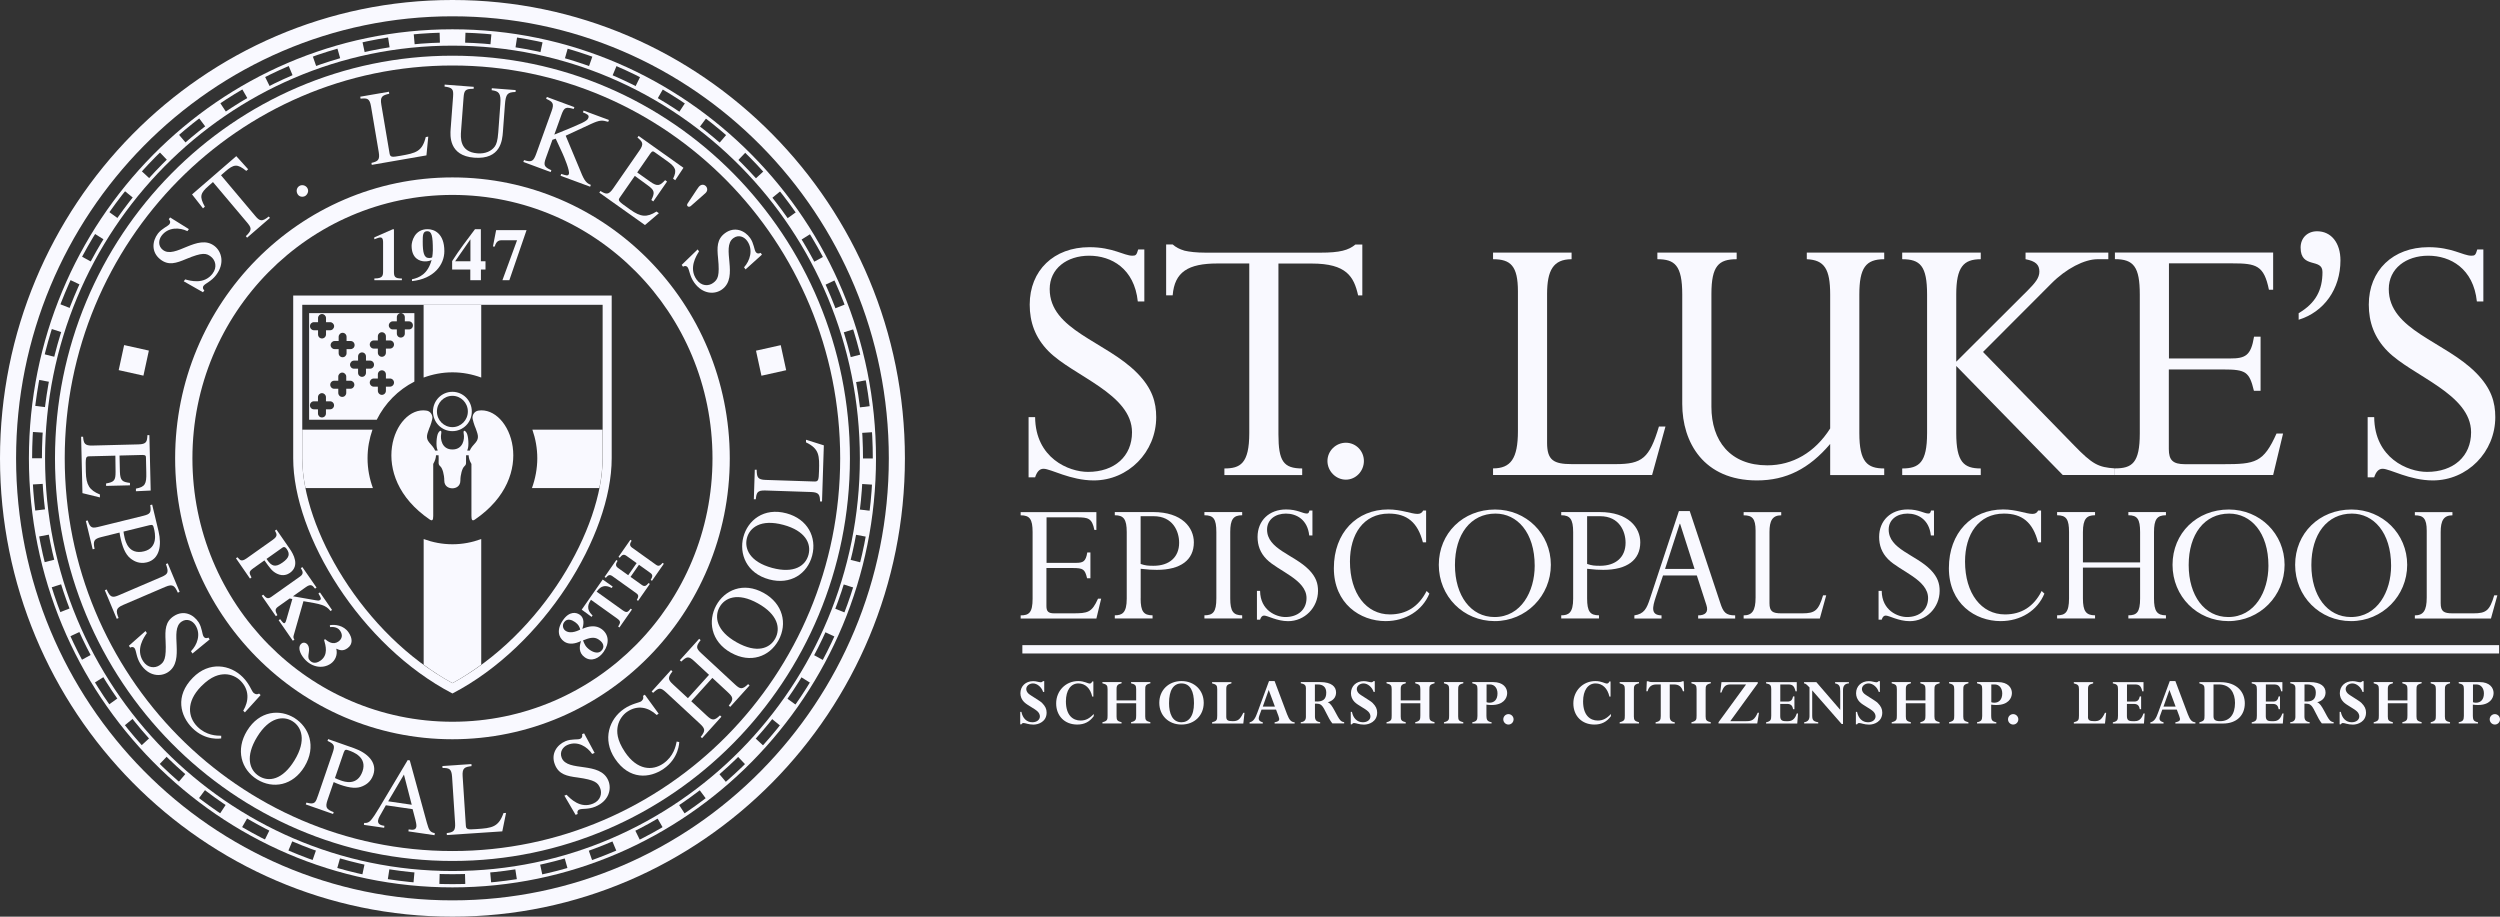 <svg width="300" height="110" viewBox="0 0 300 110" fill="none" xmlns="http://www.w3.org/2000/svg">
<rect x="0" y="0" width="300" height="110" fill="#333333" stroke="none"/>
<g clip-path="url(#clip0_328_191)">
<path d="M125.315 83.035H125.172C124.991 82.454 124.463 82.011 123.958 82.011C123.513 82.011 123.151 82.309 123.151 82.683C123.151 82.867 123.241 83.058 123.392 83.21C123.633 83.455 124.757 84.058 125.058 84.364C125.428 84.738 125.594 85.074 125.594 85.51C125.594 86.602 124.621 86.953 124.018 86.953C123.415 86.953 123.068 86.762 122.819 86.762C122.713 86.762 122.615 86.823 122.57 86.923H122.427V85.425H122.57C122.713 86.166 123.181 86.671 123.882 86.671C124.41 86.671 124.787 86.373 124.787 85.968C124.787 85.808 124.719 85.586 124.538 85.403C124.161 85.021 123.301 84.654 122.887 84.242C122.593 83.944 122.449 83.577 122.449 83.187C122.449 82.332 123.083 81.736 123.988 81.736C124.169 81.736 124.342 81.766 124.493 81.805C124.644 81.835 124.787 81.874 124.915 81.874C124.991 81.874 125.074 81.828 125.164 81.736H125.307V83.042L125.315 83.035Z" fill="#F9F9FF"/>
<path d="M131.25 85.938C130.752 86.625 130.118 86.946 129.266 86.946C127.766 86.946 126.74 85.915 126.74 84.41C126.74 82.905 127.879 81.728 129.387 81.728C130.118 81.728 130.526 82.026 130.767 82.026C130.895 82.026 130.986 81.95 131.069 81.774H131.204V83.592H131.069C130.842 82.592 130.232 82.011 129.402 82.011C128.49 82.011 127.909 82.851 127.909 84.165C127.909 85.838 128.746 86.465 129.674 86.465C130.269 86.465 130.737 86.228 131.25 85.678V85.938Z" fill="#F9F9FF"/>
<path d="M133.987 84.41V85.976C133.987 86.419 134.085 86.541 134.59 86.671V86.816H132.29V86.671C132.893 86.518 132.909 86.35 132.909 85.861V82.691C132.909 82.248 132.803 82.126 132.29 81.996V81.851H134.59V81.996C134.138 82.103 133.987 82.24 133.987 82.66V84.051H136.34V82.691C136.34 82.248 136.234 82.126 135.729 81.996V81.851H138.044V81.996C137.456 82.149 137.426 82.278 137.426 82.798V85.968C137.426 86.411 137.531 86.533 138.044 86.663V86.808H135.729V86.663C136.31 86.526 136.34 86.335 136.34 85.853V84.394H133.987V84.41Z" fill="#F9F9FF"/>
<path d="M141.777 86.946C140.231 86.946 139.115 85.861 139.115 84.341C139.115 82.821 140.231 81.728 141.777 81.728C143.323 81.728 144.447 82.821 144.447 84.341C144.447 85.861 143.331 86.946 141.777 86.946ZM141.777 82.011C140.812 82.011 140.284 82.821 140.284 84.387C140.284 85.586 140.669 86.671 141.777 86.671C142.599 86.671 143.278 86.014 143.278 84.379C143.278 82.989 142.848 82.011 141.777 82.011Z" fill="#F9F9FF"/>
<path d="M147.153 86.006C147.153 86.411 147.319 86.541 147.923 86.541C148.526 86.541 148.805 86.358 149.197 85.533H149.34L149.197 86.824H145.449V86.678C146.007 86.533 146.067 86.403 146.067 85.869V82.699C146.067 82.256 145.962 82.133 145.449 82.004V81.858H147.772V82.004C147.289 82.133 147.153 82.233 147.153 82.668V86.014V86.006Z" fill="#F9F9FF"/>
<path d="M153.126 85.151H151.384L151.142 85.815C150.969 86.281 150.999 86.533 151.535 86.678V86.824H149.951V86.678C150.426 86.594 150.66 86.129 150.871 85.548L152.281 81.728H152.952L154.445 85.701C154.717 86.403 154.928 86.64 155.358 86.678V86.824H152.952V86.678C153.563 86.556 153.586 86.388 153.412 85.915L153.126 85.151ZM152.251 82.783L151.535 84.792H152.99L152.243 82.783H152.251Z" fill="#F9F9FF"/>
<path d="M156.716 82.676C156.716 82.263 156.625 82.095 156.097 81.996V81.851H158.428C159.785 81.851 160.328 82.401 160.328 83.096C160.328 83.608 160.041 84.074 159.34 84.272V84.287C159.883 84.417 160.411 85.999 160.856 86.449C160.984 86.579 161.089 86.625 161.301 86.663V86.808H159.883C159.348 86.167 158.993 85.051 158.616 84.669C158.397 84.448 158.231 84.44 157.794 84.44V85.968C157.794 86.411 157.968 86.594 158.42 86.663V86.808H156.09V86.663C156.49 86.633 156.708 86.426 156.708 86.029V82.668L156.716 82.676ZM157.794 84.173C158.722 84.242 159.151 83.944 159.151 83.119C159.151 82.485 158.797 82.133 158.126 82.133H157.787V84.173H157.794Z" fill="#F9F9FF"/>
<path d="M164.98 83.035H164.837C164.648 82.454 164.128 82.011 163.623 82.011C163.178 82.011 162.816 82.309 162.816 82.683C162.816 82.867 162.906 83.058 163.057 83.21C163.298 83.455 164.422 84.058 164.724 84.364C165.093 84.738 165.259 85.074 165.259 85.51C165.259 86.602 164.286 86.954 163.683 86.954C163.08 86.954 162.74 86.763 162.484 86.763C162.378 86.763 162.28 86.824 162.235 86.923H162.092V85.426H162.235C162.378 86.167 162.846 86.671 163.547 86.671C164.075 86.671 164.452 86.373 164.452 85.968C164.452 85.808 164.384 85.586 164.203 85.403C163.826 85.021 162.967 84.654 162.552 84.242C162.258 83.944 162.115 83.577 162.115 83.188C162.115 82.332 162.748 81.736 163.653 81.736C163.834 81.736 164.007 81.767 164.158 81.805C164.309 81.835 164.452 81.874 164.58 81.874C164.656 81.874 164.739 81.828 164.829 81.736H164.973V83.042L164.98 83.035Z" fill="#F9F9FF"/>
<path d="M168.087 84.41V85.976C168.087 86.419 168.185 86.541 168.69 86.671V86.816H166.383V86.671C166.986 86.518 167.001 86.35 167.001 85.861V82.691C167.001 82.248 166.895 82.126 166.383 81.996V81.851H168.69V81.996C168.238 82.103 168.087 82.24 168.087 82.66V84.051H170.44V82.691C170.44 82.248 170.334 82.126 169.829 81.996V81.851H172.144V81.996C171.556 82.149 171.526 82.278 171.526 82.798V85.968C171.526 86.411 171.631 86.533 172.144 86.663V86.808H169.829V86.663C170.41 86.526 170.44 86.335 170.44 85.853V84.394H168.087V84.41Z" fill="#F9F9FF"/>
<path d="M174.98 85.976C174.98 86.419 175.085 86.541 175.598 86.671V86.816H173.275V86.671C173.879 86.518 173.894 86.35 173.894 85.861V82.691C173.894 82.248 173.788 82.126 173.275 81.996V81.851H175.598V81.996C175.01 82.133 174.98 82.317 174.98 82.79V85.976Z" fill="#F9F9FF"/>
<path d="M178.38 85.976C178.38 86.419 178.523 86.587 178.991 86.671V86.816H176.676V86.671C177.173 86.572 177.294 86.419 177.294 85.915V82.676C177.294 82.225 177.189 82.11 176.676 81.996V81.851H179.187C180.378 81.851 180.861 82.523 180.861 83.165C180.861 83.806 180.393 84.601 178.991 84.601C178.81 84.601 178.621 84.593 178.372 84.555V85.976H178.38ZM178.38 84.264C178.516 84.31 178.606 84.326 178.742 84.326C179.338 84.326 179.7 83.921 179.7 83.21C179.7 82.569 179.33 82.133 178.795 82.133H178.388V84.264H178.38Z" fill="#F9F9FF"/>
<path d="M181.63 86.319C181.63 86.671 181.351 86.946 181.012 86.946C180.673 86.946 180.394 86.663 180.394 86.319C180.394 85.976 180.673 85.693 181.012 85.693C181.351 85.693 181.63 85.976 181.63 86.319Z" fill="#F9F9FF"/>
<path d="M193.311 85.938C192.814 86.625 192.18 86.946 191.328 86.946C189.827 86.946 188.802 85.915 188.802 84.41C188.802 82.905 189.94 81.728 191.449 81.728C192.18 81.728 192.587 82.026 192.829 82.026C192.957 82.026 193.047 81.95 193.13 81.774H193.266V83.592H193.13C192.904 82.592 192.293 82.011 191.464 82.011C190.551 82.011 189.971 82.851 189.971 84.165C189.971 85.838 190.808 86.465 191.735 86.465C192.331 86.465 192.798 86.228 193.311 85.678V85.938Z" fill="#F9F9FF"/>
<path d="M196.064 85.976C196.064 86.419 196.169 86.541 196.682 86.671V86.816H194.359V86.671C194.963 86.518 194.978 86.35 194.978 85.861V82.691C194.978 82.248 194.872 82.126 194.359 81.996V81.851H196.682V81.996C196.094 82.133 196.064 82.317 196.064 82.79V85.976Z" fill="#F9F9FF"/>
<path d="M198.673 86.816V86.671C199.193 86.572 199.291 86.396 199.291 85.922V82.133H198.794C198.205 82.133 197.874 82.378 197.708 82.951H197.564L197.617 81.751H197.768C197.828 81.782 197.911 81.812 197.994 81.828C198.085 81.843 198.175 81.851 198.251 81.851H201.41C201.569 81.851 201.78 81.828 201.893 81.751H202.044L202.096 82.951H201.953C201.787 82.385 201.448 82.133 200.867 82.133H200.37V85.938C200.37 86.419 200.513 86.594 200.973 86.678V86.824H198.665L198.673 86.816Z" fill="#F9F9FF"/>
<path d="M204.676 85.976C204.676 86.419 204.781 86.541 205.294 86.671V86.816H202.972V86.671C203.575 86.518 203.59 86.35 203.59 85.861V82.691C203.59 82.248 203.484 82.126 202.972 81.996V81.851H205.294V81.996C204.706 82.133 204.676 82.317 204.676 82.79V85.976Z" fill="#F9F9FF"/>
<path d="M210.874 86.816H206.222V86.671L209.532 82.133H207.685C207.081 82.133 206.84 82.34 206.576 83.103H206.433L206.576 81.858H210.935V81.996L207.632 86.541H209.54C210.241 86.541 210.535 86.388 210.927 85.525H211.078L210.867 86.824L210.874 86.816Z" fill="#F9F9FF"/>
<path d="M215.323 85.105H215.165C215.105 84.669 214.886 84.471 214.486 84.471H213.627V85.93C213.627 86.381 213.807 86.541 214.298 86.541H214.584C215.187 86.541 215.459 86.09 215.617 85.617H215.761L215.67 86.824H211.93V86.678C212.473 86.556 212.548 86.388 212.548 85.884V82.691C212.548 82.256 212.45 82.103 211.93 82.004V81.858H215.61V82.958H215.466C215.308 82.324 215.12 82.133 214.577 82.133H213.634V84.188H214.494C214.886 84.188 215.074 84.02 215.172 83.569H215.331V85.105H215.323Z" fill="#F9F9FF"/>
<path d="M221.152 86.877H220.994L217.465 82.844V85.884C217.465 86.426 217.623 86.579 218.189 86.671V86.816H216.5V86.671C217.027 86.587 217.156 86.296 217.141 85.815V82.492C216.764 82.103 216.688 82.042 216.484 82.004V81.858H217.963L220.828 85.181V82.951C220.828 82.347 220.73 82.118 220.21 82.004V81.858H221.869V82.004C221.311 82.034 221.16 82.378 221.16 82.821V86.885L221.152 86.877Z" fill="#F9F9FF"/>
<path d="M225.594 83.035H225.451C225.27 82.454 224.742 82.011 224.237 82.011C223.792 82.011 223.43 82.309 223.43 82.683C223.43 82.867 223.52 83.058 223.671 83.21C223.913 83.455 225.036 84.058 225.338 84.364C225.707 84.738 225.873 85.074 225.873 85.51C225.873 86.602 224.9 86.954 224.297 86.954C223.694 86.954 223.347 86.763 223.098 86.763C222.993 86.763 222.895 86.824 222.849 86.923H222.706V85.426H222.849C222.993 86.167 223.46 86.671 224.161 86.671C224.689 86.671 225.066 86.373 225.066 85.968C225.066 85.808 224.999 85.586 224.818 85.403C224.44 85.021 223.581 84.654 223.166 84.242C222.872 83.944 222.729 83.577 222.729 83.188C222.729 82.332 223.37 81.736 224.267 81.736C224.448 81.736 224.621 81.767 224.772 81.805C224.923 81.835 225.066 81.874 225.195 81.874C225.27 81.874 225.353 81.828 225.443 81.736H225.587V83.042L225.594 83.035Z" fill="#F9F9FF"/>
<path d="M228.701 84.41V85.976C228.701 86.419 228.799 86.541 229.304 86.671V86.816H227.004V86.671C227.607 86.518 227.622 86.35 227.622 85.861V82.691C227.622 82.248 227.517 82.126 227.004 81.996V81.851H229.304V81.996C228.852 82.103 228.701 82.24 228.701 82.66V84.051H231.053V82.691C231.053 82.248 230.948 82.126 230.443 81.996V81.851H232.75V81.996C232.162 82.149 232.132 82.278 232.132 82.798V85.968C232.132 86.411 232.237 86.533 232.75 86.663V86.808H230.443V86.663C231.023 86.526 231.053 86.335 231.053 85.853V84.394H228.701V84.41Z" fill="#F9F9FF"/>
<path d="M235.593 85.976C235.593 86.419 235.698 86.541 236.211 86.671V86.816H233.889V86.671C234.492 86.518 234.507 86.35 234.507 85.861V82.691C234.507 82.248 234.401 82.126 233.889 81.996V81.851H236.211V81.996C235.623 82.133 235.593 82.317 235.593 82.79V85.976Z" fill="#F9F9FF"/>
<path d="M238.949 85.976C238.949 86.419 239.093 86.587 239.56 86.671V86.816H237.245V86.671C237.735 86.572 237.863 86.419 237.863 85.915V82.676C237.863 82.225 237.758 82.11 237.245 81.996V81.851H239.756C240.948 81.851 241.43 82.523 241.43 83.165C241.43 83.806 240.963 84.601 239.56 84.601C239.379 84.601 239.191 84.593 238.942 84.555V85.976H238.949ZM238.949 84.264C239.085 84.31 239.176 84.326 239.311 84.326C239.907 84.326 240.269 83.921 240.269 83.21C240.269 82.569 239.9 82.133 239.364 82.133H238.957V84.264H238.949Z" fill="#F9F9FF"/>
<path d="M242.199 86.32C242.199 86.671 241.92 86.946 241.58 86.946C241.241 86.946 240.962 86.663 240.962 86.32C240.962 85.976 241.241 85.693 241.58 85.693C241.92 85.693 242.199 85.976 242.199 86.32Z" fill="#F9F9FF"/>
<path d="M250.554 86.006C250.554 86.411 250.72 86.541 251.323 86.541C251.927 86.541 252.206 86.358 252.598 85.533H252.741L252.598 86.824H248.858V86.678C249.416 86.533 249.476 86.403 249.476 85.869V82.699C249.476 82.256 249.37 82.133 248.858 82.004V81.858H251.18V82.004C250.698 82.133 250.562 82.233 250.562 82.668V86.014L250.554 86.006Z" fill="#F9F9FF"/>
<path d="M256.927 85.105H256.769C256.708 84.669 256.49 84.471 256.09 84.471H255.23V85.93C255.23 86.381 255.411 86.541 255.901 86.541H256.188C256.791 86.541 257.055 86.09 257.221 85.617H257.364L257.274 86.824H253.541V86.678C254.084 86.556 254.159 86.388 254.159 85.884V82.691C254.159 82.256 254.061 82.103 253.541 82.004V81.858H257.221V82.958H257.078C256.919 82.324 256.738 82.133 256.188 82.133H255.238V84.188H256.097C256.489 84.188 256.678 84.02 256.776 83.57H256.934V85.105H256.927Z" fill="#F9F9FF"/>
<path d="M261.218 85.151H259.476L259.234 85.815C259.061 86.281 259.091 86.533 259.627 86.678V86.824H258.043V86.678C258.518 86.594 258.759 86.129 258.963 85.548L260.373 81.728H261.044L262.537 85.701C262.809 86.403 263.02 86.64 263.45 86.678V86.824H261.044V86.678C261.655 86.556 261.685 86.388 261.504 85.915L261.218 85.151ZM260.335 82.783L259.619 84.792H261.074L260.328 82.783H260.335Z" fill="#F9F9FF"/>
<path d="M264.543 82.706C264.543 82.256 264.438 82.141 263.925 82.004V81.858H266.428C268.457 81.858 269.377 83.065 269.377 84.402C269.377 85.831 268.412 86.824 266.753 86.824H263.925V86.678C264.513 86.518 264.543 86.381 264.543 85.869V82.706ZM265.622 85.953C265.622 86.35 265.803 86.541 266.413 86.541C267.552 86.541 268.201 85.746 268.201 84.349C268.201 83.172 267.635 82.133 266.255 82.133H265.622V85.953Z" fill="#F9F9FF"/>
<path d="M273.592 85.105H273.433C273.373 84.669 273.154 84.471 272.755 84.471H271.895V85.93C271.895 86.381 272.076 86.541 272.566 86.541H272.853C273.456 86.541 273.72 86.09 273.886 85.617H274.029L273.939 86.824H270.206V86.678C270.749 86.556 270.824 86.388 270.824 85.884V82.691C270.824 82.256 270.726 82.103 270.206 82.004V81.858H273.886V82.958H273.743C273.584 82.324 273.396 82.133 272.853 82.133H271.903V84.188H272.762C273.154 84.188 273.343 84.02 273.441 83.569H273.599V85.105H273.592Z" fill="#F9F9FF"/>
<path d="M275.454 82.676C275.454 82.263 275.364 82.095 274.836 81.996V81.851H277.166C278.523 81.851 279.066 82.401 279.066 83.096C279.066 83.608 278.78 84.074 278.078 84.272V84.287C278.621 84.417 279.149 85.999 279.594 86.449C279.722 86.579 279.828 86.625 280.039 86.663V86.808H278.621C278.086 86.167 277.731 85.051 277.354 84.669C277.136 84.448 276.97 84.44 276.532 84.44V85.968C276.532 86.411 276.706 86.594 277.158 86.663V86.808H274.828V86.663C275.228 86.633 275.446 86.426 275.446 86.029V82.668L275.454 82.676ZM276.54 84.173C277.467 84.242 277.897 83.944 277.897 83.119C277.897 82.485 277.543 82.133 276.872 82.133H276.54V84.173Z" fill="#F9F9FF"/>
<path d="M283.644 83.035H283.501C283.32 82.454 282.792 82.011 282.286 82.011C281.842 82.011 281.48 82.309 281.48 82.683C281.48 82.867 281.57 83.058 281.721 83.21C281.962 83.455 283.086 84.058 283.387 84.364C283.757 84.738 283.923 85.074 283.923 85.51C283.923 86.602 282.95 86.954 282.347 86.954C281.743 86.954 281.397 86.763 281.148 86.763C281.042 86.763 280.944 86.824 280.899 86.923H280.756V85.426H280.899C281.042 86.167 281.51 86.671 282.211 86.671C282.739 86.671 283.116 86.373 283.116 85.968C283.116 85.808 283.048 85.586 282.867 85.403C282.49 85.021 281.63 84.654 281.216 84.242C280.922 83.944 280.778 83.577 280.778 83.188C280.778 82.332 281.419 81.736 282.317 81.736C282.498 81.736 282.671 81.767 282.822 81.805C282.973 81.835 283.116 81.874 283.244 81.874C283.32 81.874 283.402 81.828 283.493 81.736H283.636V83.042L283.644 83.035Z" fill="#F9F9FF"/>
<path d="M286.539 84.41V85.976C286.539 86.419 286.638 86.541 287.143 86.671V86.816H284.843V86.671C285.446 86.518 285.461 86.35 285.461 85.861V82.691C285.461 82.248 285.356 82.126 284.843 81.996V81.851H287.143V81.996C286.69 82.103 286.539 82.24 286.539 82.66V84.051H288.892V82.691C288.892 82.248 288.787 82.126 288.281 81.996V81.851H290.596V81.996C290.008 82.149 289.978 82.278 289.978 82.798V85.968C289.978 86.411 290.084 86.533 290.596 86.663V86.808H288.281V86.663C288.862 86.526 288.892 86.335 288.892 85.853V84.394H286.539V84.41Z" fill="#F9F9FF"/>
<path d="M293.387 85.976C293.387 86.419 293.492 86.541 294.005 86.671V86.816H291.682V86.671C292.286 86.518 292.301 86.35 292.301 85.861V82.691C292.301 82.248 292.195 82.126 291.682 81.996V81.851H294.005V81.996C293.417 82.133 293.387 82.317 293.387 82.79V85.976Z" fill="#F9F9FF"/>
<path d="M296.75 85.976C296.75 86.419 296.893 86.587 297.361 86.671V86.816H295.046V86.671C295.536 86.572 295.664 86.419 295.664 85.915V82.676C295.664 82.225 295.558 82.11 295.046 81.996V81.851H297.557C298.748 81.851 299.231 82.523 299.231 83.165C299.231 83.806 298.763 84.601 297.361 84.601C297.18 84.601 296.991 84.593 296.742 84.555V85.976H296.75ZM296.75 84.265C296.886 84.31 296.976 84.326 297.112 84.326C297.708 84.326 298.07 83.921 298.07 83.21C298.07 82.569 297.7 82.133 297.165 82.133H296.757V84.265H296.75Z" fill="#F9F9FF"/>
<path d="M300 86.32C300 86.671 299.721 86.946 299.382 86.946C299.043 86.946 298.764 86.663 298.764 86.32C298.764 85.976 299.043 85.693 299.382 85.693C299.721 85.693 300 85.976 300 86.32Z" fill="#F9F9FF"/>
<path d="M137.32 36.178H136.536C136.121 32.221 133.361 30.685 130.699 30.685C128.037 30.685 125.963 32.221 125.963 34.688C125.963 39.623 132.675 40.929 136.445 44.749C138.285 46.612 138.745 48.285 138.745 50.058C138.745 54.251 135.39 57.651 131.25 57.651C128.444 57.651 126.099 56.253 125.224 56.253C124.764 56.253 124.44 56.581 124.214 57.276H123.43V50.058H124.214C124.259 54.992 128.263 56.627 130.556 56.627C133.731 56.627 135.842 54.763 135.842 51.876C135.842 47.262 128.761 45.123 125.82 42.144C124.214 40.517 123.565 38.653 123.565 36.552C123.565 32.45 126.461 29.662 130.737 29.662C133.542 29.662 134.877 30.685 135.887 30.685C136.302 30.685 136.392 30.594 136.581 29.937H137.32V36.178Z" fill="#F9F9FF"/>
<path d="M153.412 52.112C153.412 55.328 154.008 56.215 156.263 56.215V57.009H146.927V56.215C148.812 56.215 149.913 55.657 149.913 51.975V31.617H146.098C142.561 31.617 140.947 32.641 140.721 35.437H139.937V29.333H140.721C141.09 29.662 141.505 29.891 142.146 30.082C142.742 30.219 143.571 30.319 144.672 30.319H158.465C160.765 30.319 161.82 30.036 162.65 29.341H163.479V35.444H162.974C162.469 33.206 161.594 31.625 157.409 31.625H153.412V52.12V52.112Z" fill="#F9F9FF"/>
<path d="M163.668 55.321C163.668 56.535 162.702 57.559 161.503 57.559C160.304 57.559 159.294 56.535 159.294 55.321C159.294 54.106 160.304 53.128 161.503 53.128C162.702 53.128 163.668 54.106 163.668 55.321Z" fill="#F9F9FF"/>
<path d="M198.244 57.001H179.165V56.207C181.276 56.207 182.151 55.046 182.151 51.738V34.971C182.151 31.9 181.276 31.106 179.165 31.106V30.311H188.591V31.106C186.382 31.106 185.65 32.458 185.65 35.299V53.136C185.65 55.229 186.434 55.695 188.636 55.695H193.877C197.052 55.695 197.927 55 199.073 51.181H199.857L198.251 57.001H198.244Z" fill="#F9F9FF"/>
<path d="M219.621 53.274C217.095 56.253 214.335 57.651 210.836 57.651C204.441 57.651 201.87 53.083 201.87 48.476V35.345C201.87 31.808 200.95 31.106 198.884 31.106V30.311H208.4V31.106C206.236 31.106 205.369 31.9 205.369 35.299V48.805C205.369 52.907 207.624 55.84 212.08 55.84C215.112 55.84 217.781 54.305 219.621 51.417V35.345C219.621 32.274 218.928 31.197 216.816 31.106V30.311H226.106V31.106C223.897 31.106 223.12 32.129 223.12 35.345V51.975C223.12 55.466 224.086 56.215 226.106 56.215V57.009H219.621V53.281V53.274Z" fill="#F9F9FF"/>
<path d="M231.25 35.345C231.25 31.9 230.42 31.106 228.264 31.106V30.311H237.69V31.106C235.624 31.106 234.749 32.038 234.749 35.345V43.404L243.345 34.833C244.22 33.947 244.725 33.344 244.725 32.595C244.725 31.755 244.265 31.335 243.066 31.106V30.311H252.998V31.106H251.708C250.147 31.106 247.938 32.221 246.143 34.039L237.961 42.236L248.858 53.411C251.113 55.741 251.799 56.069 253.782 56.207V57.001H247.531L234.749 43.916V51.975C234.749 55.466 235.669 56.215 237.69 56.215V57.009H228.264V56.215C230.285 56.215 231.25 55.52 231.25 51.975V35.345Z" fill="#F9F9FF"/>
<path d="M271.254 46.895H270.47C269.919 44.611 269.504 44.336 266.79 44.336H260.259V53.885C260.259 55.191 260.719 55.703 262.19 55.703H266.79C270.651 55.703 271.616 55.519 273.184 52.021H273.969L272.777 57.001H253.789V56.207C255.855 56.207 256.775 55.558 256.775 52.013V35.337C256.775 32.03 256.044 31.098 253.789 31.098V30.303H272.777V34.772H272.272C271.676 31.839 270.756 31.602 267.86 31.602H260.274V43.015H267.634C269.429 43.015 270.115 42.686 270.485 40.402H271.269V46.88L271.254 46.895Z" fill="#F9F9FF"/>
<path d="M275.847 37.576C277.913 36.361 278.697 34.78 278.697 32.641C278.697 30.915 276.073 32.312 276.073 29.708C276.073 28.547 276.902 27.752 278.048 27.752C279.753 27.752 280.854 29.15 280.854 31.243C280.854 34.688 278.878 37.438 275.839 38.37V37.576H275.847Z" fill="#F9F9FF"/>
<path d="M298.009 36.178H297.225C296.81 32.221 294.05 30.685 291.388 30.685C288.726 30.685 286.653 32.221 286.653 34.688C286.653 39.623 293.364 40.929 297.135 44.749C298.974 46.612 299.434 48.285 299.434 50.058C299.434 54.251 296.079 57.651 291.939 57.651C289.134 57.651 286.788 56.253 285.914 56.253C285.454 56.253 285.129 56.581 284.903 57.276H284.119V50.058H284.903C284.948 54.992 288.953 56.627 291.245 56.627C294.42 56.627 296.531 54.763 296.531 51.876C296.531 47.262 289.45 45.123 286.509 42.144C284.903 40.517 284.255 38.653 284.255 36.552C284.255 32.45 287.15 29.662 291.426 29.662C294.231 29.662 295.566 30.685 296.576 30.685C296.991 30.685 297.082 30.594 297.27 29.937H298.002V36.178H298.009Z" fill="#F9F9FF"/>
<path d="M130.827 69.392H130.45C130.186 68.299 129.99 68.162 128.693 68.162H125.571V72.73C125.571 73.356 125.79 73.601 126.499 73.601H128.701C130.548 73.601 131.008 73.509 131.762 71.844H132.139L131.566 74.227H122.479V73.845C123.467 73.845 123.912 73.532 123.912 71.844V63.861C123.912 62.28 123.558 61.837 122.479 61.837V61.455H131.566V63.594H131.325C131.038 62.188 130.601 62.081 129.213 62.081H125.586V67.543H129.108C129.968 67.543 130.299 67.39 130.473 66.298H130.85V69.399L130.827 69.392Z" fill="#F9F9FF"/>
<path d="M136.875 71.813C136.875 73.394 137.252 73.838 138.307 73.838V74.219H133.775V73.838C134.658 73.838 135.208 73.547 135.208 71.851V63.853C135.208 62.295 134.831 61.829 133.775 61.829V61.447H138.375C141.852 61.447 143.262 63.319 143.262 65.083C143.262 67.199 141.678 68.383 138.82 68.383C138.27 68.383 137.81 68.361 136.882 68.254V71.821L136.875 71.813ZM136.875 67.673C137.448 67.872 137.78 67.894 138.436 67.894C140.306 67.894 141.497 66.871 141.497 65.129C141.497 63.77 140.751 61.944 138.436 61.944H136.875V67.673Z" fill="#F9F9FF"/>
<path d="M147.628 71.813C147.628 73.371 148.005 73.838 149.061 73.838V74.219H144.529V73.838C145.562 73.838 145.962 73.44 145.962 71.813V63.853C145.962 62.249 145.607 61.829 144.529 61.829V61.447H149.061V61.829C148.005 61.829 147.628 62.318 147.628 63.853V71.813Z" fill="#F9F9FF"/>
<path d="M157.484 64.258H157.107C156.911 62.364 155.591 61.631 154.309 61.631C153.027 61.631 152.047 62.364 152.047 63.548C152.047 65.908 155.259 66.535 157.062 68.36C157.944 69.254 158.163 70.056 158.163 70.904C158.163 72.913 156.556 74.54 154.573 74.54C153.231 74.54 152.107 73.868 151.693 73.868C151.474 73.868 151.316 74.021 151.21 74.357H150.833V70.904H151.21C151.233 73.265 153.148 74.044 154.249 74.044C155.765 74.044 156.783 73.15 156.783 71.767C156.783 69.56 153.397 68.536 151.987 67.108C151.218 66.329 150.908 65.435 150.908 64.434C150.908 62.471 152.296 61.134 154.339 61.134C155.682 61.134 156.315 61.623 156.805 61.623C157.001 61.623 157.047 61.577 157.137 61.264H157.492V64.251L157.484 64.258Z" fill="#F9F9FF"/>
<path d="M170.749 65.083C170.13 62.677 168.833 61.631 166.654 61.631C163.615 61.631 161.994 64.106 161.994 67.383C161.994 71.217 163.954 73.731 166.79 73.731C168.766 73.731 170.244 72.791 171.194 70.919L171.526 71.233C170.689 73.265 168.69 74.533 166.27 74.533C163.231 74.533 160.063 72.44 160.063 68.177C160.063 63.915 162.816 61.134 166.579 61.134C168.162 61.134 169.354 61.669 170.1 61.669C170.432 61.669 170.651 61.539 170.779 61.264H171.133V65.076H170.756L170.749 65.083Z" fill="#F9F9FF"/>
<path d="M179.413 61.142C183.153 61.142 186.102 64.06 186.102 67.78C186.102 71.5 183.131 74.533 179.368 74.533C175.605 74.533 172.656 71.569 172.656 67.78C172.656 63.991 175.559 61.142 179.413 61.142ZM179.345 74.044C182.512 74.044 184.164 70.988 184.164 67.894C184.164 63.884 182.052 61.631 179.458 61.631C176.487 61.631 174.594 64.106 174.594 67.803C174.594 71.5 176.51 74.044 179.345 74.044Z" fill="#F9F9FF"/>
<path d="M190.454 71.813C190.454 73.394 190.823 73.838 191.879 73.838V74.219H187.347V73.838C188.229 73.838 188.779 73.547 188.779 71.851V63.853C188.779 62.295 188.402 61.829 187.347 61.829V61.447H191.947C195.423 61.447 196.833 63.319 196.833 65.083C196.833 67.199 195.25 68.383 192.392 68.383C191.841 68.383 191.381 68.361 190.454 68.254V71.821V71.813ZM190.454 67.673C191.027 67.872 191.358 67.894 192.015 67.894C193.885 67.894 195.069 66.871 195.069 65.129C195.069 63.77 194.322 61.944 192.015 61.944H190.454V67.673Z" fill="#F9F9FF"/>
<path d="M203.635 69.056H199.563L198.703 71.615C198.288 72.86 198.062 73.822 199.382 73.845V74.227H196.124V73.845C197.308 73.669 197.602 73.02 197.994 71.844L201.47 61.325H202.767L206.417 72.31C206.794 73.494 207.096 73.845 208.22 73.845V74.227H203.778V73.845C204.638 73.845 205.052 73.463 204.766 72.6L203.62 69.056H203.635ZM201.606 62.86H201.561L199.804 68.276H203.348L201.614 62.86H201.606Z" fill="#F9F9FF"/>
<path d="M218.369 74.227H209.237V73.845C210.248 73.845 210.67 73.287 210.67 71.706V63.685C210.67 62.211 210.255 61.837 209.237 61.837V61.455H213.747V61.837C212.691 61.837 212.337 62.486 212.337 63.846V72.378C212.337 73.379 212.714 73.601 213.769 73.601H216.281C217.796 73.601 218.219 73.265 218.769 71.439H219.146L218.377 74.227H218.369Z" fill="#F9F9FF"/>
<path d="M232.071 64.258H231.702C231.506 62.364 230.186 61.631 228.904 61.631C227.622 61.631 226.642 62.364 226.642 63.548C226.642 65.908 229.854 66.535 231.657 68.36C232.539 69.254 232.757 70.056 232.757 70.904C232.757 72.913 231.151 74.54 229.168 74.54C227.826 74.54 226.702 73.868 226.287 73.868C226.069 73.868 225.91 74.021 225.805 74.357H225.428V70.904H225.805C225.827 73.265 227.743 74.044 228.844 74.044C230.359 74.044 231.37 73.15 231.37 71.767C231.37 69.56 227.984 68.536 226.574 67.108C225.805 66.329 225.496 65.435 225.496 64.434C225.496 62.471 226.883 61.134 228.927 61.134C230.269 61.134 230.91 61.623 231.393 61.623C231.589 61.623 231.634 61.577 231.724 61.264H232.079V64.251L232.071 64.258Z" fill="#F9F9FF"/>
<path d="M244.567 65.083C243.948 62.677 242.651 61.631 240.472 61.631C237.433 61.631 235.804 64.106 235.804 67.383C235.804 71.217 237.765 73.731 240.6 73.731C242.576 73.731 244.054 72.791 244.997 70.919L245.328 71.233C244.491 73.265 242.493 74.533 240.072 74.533C237.033 74.533 233.866 72.44 233.866 68.177C233.866 63.915 236.619 61.134 240.374 61.134C241.958 61.134 243.149 61.669 243.896 61.669C244.227 61.669 244.446 61.539 244.574 61.264H244.929V65.076H244.559L244.567 65.083Z" fill="#F9F9FF"/>
<path d="M249.951 68.116V71.813C249.951 73.349 250.328 73.838 251.406 73.838V74.219H246.852V73.838C247.817 73.838 248.284 73.501 248.284 71.813V63.853C248.284 62.341 247.975 61.829 246.852 61.829V61.447H251.406V61.829C250.419 61.829 249.951 62.234 249.951 63.853V67.49H256.813V63.853C256.813 62.295 256.481 61.829 255.403 61.829V61.447H259.913V61.829C258.834 61.829 258.48 62.341 258.48 63.853V71.813C258.48 73.326 258.834 73.838 259.913 73.838V74.219H255.403V73.838C256.391 73.838 256.813 73.501 256.813 71.813V68.116H249.951Z" fill="#F9F9FF"/>
<path d="M267.461 61.142C271.201 61.142 274.15 64.06 274.15 67.78C274.15 71.5 271.178 74.533 267.416 74.533C263.653 74.533 260.704 71.569 260.704 67.78C260.704 63.991 263.607 61.142 267.461 61.142ZM267.393 74.044C270.56 74.044 272.212 70.988 272.212 67.894C272.212 63.884 270.1 61.631 267.506 61.631C264.535 61.631 262.642 64.106 262.642 67.803C262.642 71.5 264.558 74.044 267.393 74.044Z" fill="#F9F9FF"/>
<path d="M282.174 61.142C285.914 61.142 288.862 64.06 288.862 67.78C288.862 71.5 285.891 74.533 282.128 74.533C278.365 74.533 275.417 71.569 275.417 67.78C275.417 63.991 278.32 61.142 282.174 61.142ZM282.113 74.044C285.28 74.044 286.932 70.988 286.932 67.894C286.932 63.884 284.821 61.631 282.226 61.631C279.255 61.631 277.363 64.106 277.363 67.803C277.363 71.5 279.278 74.044 282.113 74.044Z" fill="#F9F9FF"/>
<path d="M298.914 74.227H289.782V73.845C290.792 73.845 291.207 73.287 291.207 71.706V63.685C291.207 62.211 290.792 61.837 289.782 61.837V61.455H294.291V61.837C293.236 61.837 292.881 62.486 292.881 63.846V72.379C292.881 73.379 293.258 73.601 294.314 73.601H296.825C298.341 73.601 298.763 73.265 299.306 71.439H299.683L298.914 74.227Z" fill="#F9F9FF"/>
<path d="M122.683 77.917H299.894" stroke="#F9F9FF"/>
<path d="M54.295 0C24.312 0 0 24.628 0 55C0 85.372 24.312 110 54.295 110C84.277 110 108.589 85.372 108.589 55C108.589 24.628 84.285 0 54.295 0ZM54.295 108.044C25.375 108.044 1.93 84.295 1.93 55C1.93 25.705 25.375 1.956 54.295 1.956C83.214 1.956 106.659 25.705 106.659 55C106.659 84.295 83.214 108.044 54.295 108.044Z" fill="#F9F9FF"/>
<path d="M6.599 55C6.599 28.317 27.954 6.684 54.295 6.684V7.86C41.445 7.86 29.817 13.139 21.394 21.664C12.971 30.197 7.767 41.976 7.767 54.992C7.767 68.009 12.978 79.788 21.394 88.321C29.817 96.853 41.445 102.124 54.295 102.124C67.145 102.124 78.773 96.846 87.196 88.321C95.619 79.788 100.822 68.009 100.822 54.992C100.822 41.976 95.612 30.197 87.196 21.664C78.773 13.131 67.145 7.86 54.295 7.86V6.684C80.635 6.684 101.991 28.317 101.991 55C101.991 81.683 80.635 103.316 54.295 103.316C27.954 103.316 6.599 81.683 6.599 55Z" fill="#F9F9FF"/>
<path d="M21.017 55C21.017 36.384 35.91 21.29 54.295 21.29V23.39C45.675 23.39 37.886 26.927 32.23 32.649C26.582 38.37 23.09 46.269 23.09 55C23.09 63.731 26.582 71.622 32.23 77.351C37.878 83.073 45.675 86.61 54.295 86.61C62.914 86.61 70.704 83.073 76.359 77.351C82.007 71.63 85.499 63.731 85.499 55C85.499 46.269 82.007 38.37 76.359 32.649C70.711 26.927 62.914 23.39 54.295 23.39V21.29C72.672 21.29 87.565 36.376 87.573 55C87.573 73.616 72.672 88.703 54.295 88.71C35.917 88.71 21.017 73.616 21.017 55Z" fill="#F9F9FF"/>
<path d="M35.185 35.475V55C35.185 64.213 43.269 77.489 54.294 83.218C65.319 77.489 73.403 64.213 73.403 54.992V35.467H35.185V35.475ZM72.317 55C72.317 63.38 65.093 76.099 54.294 81.981C43.488 76.099 36.271 63.38 36.271 55V36.575H72.317V55Z" fill="#F9F9FF"/>
<path d="M44.702 51.562H36.272V55C36.272 56.115 36.407 57.322 36.656 58.567H44.748C44.34 57.452 44.106 56.253 44.106 55C44.106 53.747 44.325 52.64 44.695 51.562H44.702ZM50.84 45.306C51.919 44.909 53.08 44.68 54.294 44.68C55.508 44.68 56.67 44.909 57.748 45.306V36.567H50.833V45.306H50.84ZM63.886 51.562C64.263 52.64 64.475 53.793 64.475 55C64.475 56.207 64.241 57.452 63.834 58.567H71.925C72.174 57.322 72.309 56.123 72.309 55V51.562H63.871H63.886ZM50.84 64.686V79.765C51.949 80.575 53.095 81.324 54.294 81.973C55.493 81.316 56.647 80.567 57.748 79.765V64.686C56.67 65.083 55.508 65.312 54.294 65.312C53.08 65.312 51.919 65.083 50.84 64.686Z" fill="#F9F9FF"/>
<path d="M54.287 47.017C52.998 47.017 51.957 48.072 51.957 49.378C51.957 50.684 52.998 51.738 54.287 51.738C55.577 51.738 56.617 50.684 56.617 49.378C56.617 48.072 55.569 47.017 54.287 47.017ZM54.287 51.257C53.261 51.257 52.432 50.417 52.432 49.378C52.432 48.339 53.261 47.499 54.287 47.499C55.312 47.499 56.142 48.339 56.142 49.378C56.142 50.417 55.312 51.257 54.287 51.257Z" fill="#F9F9FF"/>
<path d="M57.431 49.271C56.934 49.332 56.73 49.76 56.7 50.035C56.67 50.31 56.971 51.181 57.077 51.387C57.288 52.021 57.575 52.517 57.077 53.106C56.836 53.388 56.527 53.686 56.368 54.076H56.067C56.067 54.076 56.082 53.999 56.097 53.969C56.3 53.549 56.202 52.319 56.006 51.967C55.803 51.608 55.546 51.547 55.652 52.097C55.758 52.647 55.592 53.938 54.294 53.938C52.998 53.938 52.832 52.647 52.937 52.097C53.043 51.547 52.786 51.608 52.583 51.967C52.379 52.326 52.289 53.556 52.492 53.969C52.507 53.999 52.515 54.045 52.522 54.076H52.221C52.062 53.694 51.753 53.396 51.512 53.106C51.014 52.517 51.301 52.021 51.512 51.387C51.617 51.181 51.927 50.31 51.889 50.035C51.851 49.76 51.655 49.332 51.157 49.271C47.312 48.698 43.88 57.093 51.565 62.341C51.881 62.547 51.987 62.417 51.987 61.913V55.672C52.228 55.26 52.311 54.924 52.319 54.633H52.628C52.651 54.924 52.636 55.199 52.636 55.351C52.636 55.626 52.598 55.756 52.847 55.97C53.096 56.184 53.314 56.963 53.314 57.666C53.314 58.369 53.865 58.598 54.279 58.598C54.694 58.598 55.245 58.369 55.245 57.666C55.245 56.963 55.471 56.184 55.712 55.97C55.961 55.756 55.923 55.626 55.923 55.351C55.923 55.199 55.916 54.924 55.931 54.633H56.24C56.24 54.931 56.331 55.267 56.572 55.672V61.913C56.572 62.425 56.685 62.555 56.994 62.341C64.686 57.085 61.247 48.69 57.401 49.271H57.431Z" fill="#F9F9FF"/>
<path d="M48.217 33.626H44.922V33.413H44.959C45.94 33.413 45.97 33.069 45.97 32.526V29.104C45.97 28.883 45.97 28.493 45.63 28.493C45.51 28.493 45.208 28.6 44.914 28.715V28.485L47.123 27.515H47.274V32.587C47.274 33.183 47.35 33.42 48.224 33.42V33.634L48.217 33.626Z" fill="#F9F9FF"/>
<path d="M49.439 33.512C50.313 33.336 51.346 32.878 51.791 31.197C51.663 31.266 51.535 31.312 51.407 31.327C51.279 31.358 51.143 31.365 50.984 31.365C50.381 31.365 49.393 31.029 49.393 29.494C49.393 29.012 49.725 27.5 51.309 27.5C52.101 27.5 53.322 28.004 53.322 30.143C53.322 31.762 52.078 33.466 49.439 33.733V33.504V33.512ZM51.482 30.968C51.626 30.968 51.859 30.922 51.867 30.854C51.897 30.708 51.942 30.258 51.942 30.051C51.942 28.302 51.814 27.744 51.264 27.744C50.713 27.744 50.728 28.302 50.728 29.005C50.728 30.288 50.871 30.96 51.475 30.96L51.482 30.968Z" fill="#F9F9FF"/>
<path d="M58.261 31.358V32.343H57.711V33.626H56.436V32.343H54.257V31.335C55.041 30.074 56.195 28.569 57.002 27.5H57.703V31.35H58.254L58.261 31.358ZM56.451 28.738H56.436L54.619 31.35H56.451V28.738Z" fill="#F9F9FF"/>
<path d="M61.127 33.626H60.29L62.047 28.829H60.23C60.003 28.829 59.566 28.829 59.37 29.585H59.151L59.536 27.615H63.186L61.12 33.626H61.127Z" fill="#F9F9FF"/>
<path d="M37.094 37.576V50.371H45.208C46.188 48.4 47.772 46.788 49.725 45.795V37.576H37.094ZM40.638 40.922V40.425C40.638 40.158 40.849 39.936 41.113 39.936C41.377 39.936 41.588 40.15 41.588 40.425V40.922H42.078C42.342 40.922 42.553 41.135 42.553 41.41C42.553 41.685 42.342 41.892 42.078 41.892H41.588V42.388C41.588 42.656 41.377 42.869 41.113 42.869C40.849 42.869 40.638 42.656 40.638 42.388V41.892H40.148C39.884 41.892 39.673 41.67 39.673 41.41C39.673 41.151 39.884 40.922 40.148 40.922H40.638ZM37.674 38.66H38.165V38.164C38.165 37.897 38.383 37.683 38.64 37.683C38.896 37.683 39.122 37.897 39.122 38.164V38.66H39.612C39.876 38.66 40.095 38.882 40.095 39.142C40.095 39.401 39.884 39.63 39.612 39.63H39.122V40.127C39.122 40.394 38.911 40.616 38.64 40.616C38.368 40.616 38.165 40.402 38.165 40.127V39.63H37.674C37.41 39.63 37.199 39.417 37.199 39.142C37.199 38.867 37.41 38.66 37.674 38.66ZM39.605 49.118H39.115V49.615C39.115 49.882 38.904 50.096 38.632 50.096C38.361 50.096 38.157 49.882 38.157 49.615V49.118H37.667C37.403 49.118 37.192 48.904 37.192 48.637C37.192 48.369 37.403 48.156 37.667 48.156H38.157V47.659C38.157 47.392 38.376 47.178 38.632 47.178C38.889 47.178 39.115 47.392 39.115 47.659V48.156H39.605C39.869 48.156 40.087 48.369 40.087 48.637C40.087 48.904 39.876 49.118 39.605 49.118ZM42.041 46.651H41.55V47.147C41.55 47.415 41.339 47.629 41.068 47.629C40.796 47.629 40.593 47.415 40.593 47.147V46.651H40.103C39.839 46.651 39.627 46.437 39.627 46.169C39.627 45.902 39.839 45.688 40.103 45.688H40.593V45.192C40.593 44.924 40.811 44.71 41.068 44.71C41.324 44.71 41.55 44.924 41.55 45.192V45.688H42.041C42.304 45.688 42.523 45.902 42.523 46.169C42.523 46.437 42.312 46.651 42.041 46.651ZM43.918 44.741C43.918 45.008 43.707 45.222 43.443 45.222C43.179 45.222 42.968 45.008 42.968 44.741V44.244H42.478C42.214 44.244 42.003 44.023 42.003 43.763C42.003 43.504 42.214 43.274 42.478 43.274H42.968V42.778C42.968 42.51 43.179 42.289 43.443 42.289C43.707 42.289 43.918 42.503 43.918 42.778V43.274H44.408C44.672 43.274 44.883 43.488 44.883 43.763C44.883 44.038 44.672 44.244 44.408 44.244H43.918V44.741ZM46.799 46.399H46.309V46.895C46.309 47.163 46.09 47.384 45.826 47.384C45.562 47.384 45.343 47.163 45.343 46.895V46.399H44.853C44.589 46.399 44.371 46.177 44.371 45.91C44.371 45.642 44.589 45.421 44.853 45.421H45.343V44.924C45.343 44.657 45.562 44.435 45.826 44.435C46.09 44.435 46.309 44.657 46.309 44.924V45.421H46.799C47.063 45.421 47.282 45.642 47.282 45.91C47.282 46.177 47.063 46.399 46.799 46.399ZM46.799 41.831H46.309V42.327C46.309 42.594 46.09 42.816 45.826 42.816C45.562 42.816 45.343 42.594 45.343 42.327V41.831H44.853C44.589 41.831 44.371 41.609 44.371 41.342C44.371 41.074 44.589 40.853 44.853 40.853H45.343V40.356C45.343 40.089 45.562 39.867 45.826 39.867C46.09 39.867 46.309 40.089 46.309 40.356V40.853H46.799C47.063 40.853 47.282 41.074 47.282 41.342C47.282 41.609 47.063 41.831 46.799 41.831ZM49.069 39.531H48.579V40.028C48.579 40.295 48.367 40.509 48.096 40.509C47.825 40.509 47.621 40.295 47.621 40.028V39.531H47.131C46.867 39.531 46.656 39.31 46.656 39.05C46.656 38.79 46.867 38.561 47.131 38.561H47.621V38.065C47.621 37.797 47.84 37.576 48.096 37.576C48.352 37.576 48.579 37.79 48.579 38.065V38.561H49.069C49.333 38.561 49.551 38.775 49.551 39.05C49.551 39.325 49.34 39.531 49.069 39.531Z" fill="#F9F9FF"/>
<path d="M22.675 27.485L22.487 27.737C21.552 27.279 20.187 27.233 19.395 28.279C19.018 28.776 18.943 29.524 19.546 29.99C21.017 31.136 23.731 27.958 25.745 29.524C26.582 30.174 27.012 31.579 25.933 33.008C25.36 33.764 24.659 33.993 24.433 34.291C24.274 34.497 24.365 34.726 24.523 34.849L24.357 35.07L22.05 33.756L22.223 33.527C22.826 33.695 24.485 34.176 25.503 32.84C26.107 32.045 25.843 31.212 25.315 30.8C24.757 30.365 24.297 30.265 22.351 31.075C21.137 31.587 20.225 31.892 19.252 31.136C18.128 30.265 18.264 28.936 18.943 28.035C19.395 27.439 20.134 27.156 20.323 26.912C20.534 26.637 20.345 26.408 20.255 26.301L20.413 26.094L22.675 27.5V27.485Z" fill="#F9F9FF"/>
<path d="M32.396 26.148L29.651 28.524L29.5 28.34C30.322 27.561 30.171 27.317 29.576 26.614L25.556 21.847L25.051 22.29C24.018 23.184 23.912 23.589 24.583 24.803L24.357 25.002L23.045 23.329L28.354 18.738L29.779 20.312L29.553 20.51C28.474 19.632 28.067 19.685 27.027 20.587L26.521 21.03L30.624 25.904C31.167 26.553 31.438 26.637 32.252 25.98L32.403 26.163L32.396 26.148Z" fill="#F9F9FF"/>
<path d="M35.698 23.268C35.502 22.917 35.615 22.489 35.94 22.306C36.264 22.122 36.701 22.244 36.89 22.581C37.116 22.985 36.844 23.39 36.618 23.52C36.392 23.65 35.932 23.688 35.698 23.276V23.268Z" fill="#F9F9FF"/>
<path d="M46.701 11.252C45.879 11.443 45.593 11.588 45.759 12.558L46.746 18.402C46.829 18.899 47.056 18.868 48.066 18.692C49.899 18.372 50.668 18.188 51.09 16.447L51.392 16.393L51.173 18.646L44.612 19.785L44.575 19.548C45.344 19.365 45.608 19.204 45.449 18.249L44.522 12.765C44.356 11.787 44.054 11.764 43.27 11.84L43.232 11.604L46.671 11.008L46.709 11.245L46.701 11.252Z" fill="#F9F9FF"/>
<path d="M61.873 11.038C60.916 11.069 60.69 11.237 60.592 12.551L60.35 15.812C60.275 16.813 60.101 19.166 56.904 18.922C53.842 18.685 54.023 16.248 54.076 15.499L54.37 11.596C54.438 10.671 54.28 10.519 53.345 10.389L53.36 10.152L56.851 10.419L56.836 10.656C55.856 10.656 55.697 10.809 55.63 11.695L55.328 15.698C55.268 16.5 55.139 18.234 57.289 18.402C58.254 18.479 58.985 18.127 59.385 17.569C59.566 17.31 59.717 16.905 59.792 15.889L60.041 12.512C60.139 11.176 59.86 10.939 59 10.824L59.016 10.588L61.881 10.809L61.866 11.046L61.873 11.038Z" fill="#F9F9FF"/>
<path d="M70.025 13.269L73.071 14.399L72.988 14.621C72.272 14.422 72.016 14.369 70.892 14.888L67.883 16.286L69.535 20.235C69.987 21.366 70.228 21.962 70.9 22.183L70.817 22.405L67.265 21.091L67.348 20.869C67.974 21.076 68.177 21.137 68.268 20.869C68.396 20.503 67.717 18.876 67.469 18.333L66.684 16.637L66.292 16.775L65.5 18.975C65.206 19.8 65.274 20.037 66.164 20.426L66.081 20.648L62.801 19.433L62.884 19.212C63.811 19.502 64.015 19.372 64.362 18.41L66.202 13.307C66.533 12.39 66.307 12.207 65.538 11.855L65.621 11.634L68.924 12.856L68.841 13.078C67.913 12.803 67.702 12.871 67.385 13.742L66.518 16.156C70.01 14.735 70.462 14.544 70.606 14.14C70.719 13.819 70.507 13.719 69.949 13.483L70.032 13.261L70.025 13.269Z" fill="#F9F9FF"/>
<path d="M77.393 27.003L71.918 23.115L72.054 22.917C72.732 23.337 73.026 23.413 73.577 22.619L76.737 18.058C77.302 17.249 77.099 17.012 76.495 16.508L76.631 16.309L82.015 20.136L81.027 21.626L80.771 21.442C81.254 20.419 81.103 20.067 79.979 19.273L78.614 18.303C78.403 18.15 78.282 18.066 78.041 18.417L76.465 20.694L78.026 21.801C78.931 22.443 79.203 22.267 79.813 21.618L80.047 21.786L78.396 24.169L78.162 24.001C78.607 23.092 78.554 22.84 77.725 22.237L76.179 21.106L74.414 23.65C74.12 24.07 74.112 24.085 75.628 25.155C76.895 26.056 77.619 26.11 78.78 25.384L79.067 25.583L77.408 26.996L77.393 27.003Z" fill="#F9F9FF"/>
<path d="M89.465 32.328L89.284 32.076C89.986 31.304 90.423 29.99 89.669 28.921C89.307 28.409 88.628 28.119 88.002 28.577C86.494 29.677 88.711 33.221 86.653 34.726C85.8 35.353 84.345 35.36 83.304 33.909C82.754 33.138 82.739 32.389 82.52 32.083C82.369 31.869 82.128 31.892 81.962 32.007L81.804 31.785L83.719 29.929L83.885 30.166C83.553 30.701 82.611 32.175 83.591 33.55C84.172 34.367 85.031 34.352 85.574 33.955C86.147 33.535 86.374 33.122 86.17 30.999C86.034 29.677 86.019 28.699 87.007 27.974C88.153 27.141 89.375 27.653 90.023 28.569C90.461 29.181 90.506 29.983 90.687 30.235C90.891 30.517 91.154 30.403 91.283 30.342L91.433 30.556L89.45 32.343L89.465 32.328Z" fill="#F9F9FF"/>
<path d="M103.318 58.078C103.341 57.055 103.416 56.039 103.401 55.015H104.962C104.977 56.069 104.902 57.124 104.872 58.17L103.311 58.071L103.318 58.078Z" fill="#F9F9FF"/>
<path d="M103.31 51.952L103.205 50.424L103.031 48.904L104.585 48.713L104.766 50.279L104.864 51.853L103.31 51.952Z" fill="#F9F9FF"/>
<path d="M102.579 45.872C102.391 44.871 102.172 43.87 101.938 42.885L103.454 42.503C103.696 43.526 103.922 44.558 104.118 45.589L102.579 45.879V45.872Z" fill="#F9F9FF"/>
<path d="M101.101 39.928L100.634 38.477L100.099 37.049L101.554 36.476L102.104 37.95L102.595 39.455L101.101 39.928Z" fill="#F9F9FF"/>
<path d="M98.922 34.215C98.485 33.298 98.055 32.374 97.572 31.48L98.945 30.731C99.442 31.656 99.887 32.61 100.34 33.558L98.922 34.222V34.215Z" fill="#F9F9FF"/>
<path d="M96.049 28.829C95.537 27.951 94.956 27.11 94.383 26.278L95.657 25.361C96.253 26.224 96.841 27.087 97.377 27.997L96.049 28.829Z" fill="#F9F9FF"/>
<path d="M92.565 23.826C91.901 23.054 91.298 22.237 90.589 21.511L91.743 20.442C92.467 21.198 93.1 22.038 93.779 22.833L92.565 23.826Z" fill="#F9F9FF"/>
<path d="M88.485 19.303C87.784 18.57 87.007 17.921 86.261 17.233L87.279 16.034C88.048 16.744 88.847 17.417 89.579 18.173L88.493 19.311L88.485 19.303Z" fill="#F9F9FF"/>
<path d="M83.901 15.308C83.086 14.705 82.287 14.086 81.435 13.544L82.302 12.222C83.184 12.787 84.006 13.429 84.851 14.048L83.908 15.308H83.901Z" fill="#F9F9FF"/>
<path d="M78.862 11.924C78.003 11.39 77.09 10.954 76.208 10.465L76.902 9.052C77.814 9.556 78.757 10.007 79.639 10.557L78.855 11.924H78.862Z" fill="#F9F9FF"/>
<path d="M73.449 9.19C72.521 8.8 71.586 8.41 70.629 8.09L71.149 6.6C72.137 6.929 73.094 7.333 74.06 7.738L73.449 9.197V9.19Z" fill="#F9F9FF"/>
<path d="M67.748 7.158C66.783 6.852 65.795 6.661 64.822 6.401L65.154 4.858C66.157 5.118 67.183 5.324 68.178 5.637L67.748 7.158Z" fill="#F9F9FF"/>
<path d="M61.843 5.851C60.848 5.714 59.852 5.546 58.842 5.485L58.985 3.911C60.026 3.98 61.051 4.156 62.077 4.293L61.836 5.859L61.843 5.851Z" fill="#F9F9FF"/>
<path d="M55.818 5.286C54.808 5.225 53.805 5.271 52.794 5.279L52.749 3.697C53.789 3.69 54.83 3.644 55.863 3.705L55.81 5.286H55.818Z" fill="#F9F9FF"/>
<path d="M49.778 5.454C48.782 5.584 47.772 5.653 46.776 5.836L46.535 4.27C47.56 4.087 48.601 4.01 49.627 3.873L49.77 5.447L49.778 5.454Z" fill="#F9F9FF"/>
<path d="M43.798 6.401C42.81 6.6 41.837 6.875 40.864 7.142L40.434 5.622C41.437 5.347 42.44 5.065 43.458 4.858L43.79 6.401H43.798Z" fill="#F9F9FF"/>
<path d="M37.983 8.059C37.048 8.433 36.09 8.754 35.17 9.174L34.56 7.715C35.51 7.28 36.498 6.951 37.463 6.562L37.983 8.051V8.059Z" fill="#F9F9FF"/>
<path d="M32.419 10.465C31.506 10.901 30.639 11.412 29.757 11.909L28.973 10.542C29.885 10.03 30.782 9.503 31.725 9.052L32.419 10.465Z" fill="#F9F9FF"/>
<path d="M27.177 13.521C26.355 14.109 25.503 14.659 24.719 15.293L23.777 14.033C24.591 13.376 25.466 12.803 26.318 12.199L27.185 13.521H27.177Z" fill="#F9F9FF"/>
<path d="M22.36 17.218C21.575 17.86 20.866 18.593 20.12 19.273L19.034 18.135C19.803 17.432 20.535 16.676 21.349 16.019L22.367 17.218H22.36Z" fill="#F9F9FF"/>
<path d="M18.015 21.481C17.344 22.237 16.665 23.001 16.047 23.803L14.833 22.81C15.474 21.977 16.168 21.19 16.861 20.411L18.015 21.481Z" fill="#F9F9FF"/>
<path d="M14.215 26.247C13.627 27.072 13.084 27.935 12.541 28.791L11.214 27.958C11.779 27.072 12.338 26.186 12.941 25.331L14.215 26.247Z" fill="#F9F9FF"/>
<path d="M11.033 31.457L10.324 32.809L9.683 34.192L8.266 33.527L8.929 32.099L9.653 30.701L11.033 31.457Z" fill="#F9F9FF"/>
<path d="M8.499 37.01C8.145 37.965 7.805 38.928 7.496 39.898L6.011 39.417C6.335 38.416 6.682 37.423 7.044 36.438L8.499 37.01Z" fill="#F9F9FF"/>
<path d="M6.674 42.854L6.32 44.344L6.033 45.841L4.495 45.551L4.789 44L5.158 42.472L6.674 42.854Z" fill="#F9F9FF"/>
<path d="M5.566 48.874C5.431 49.882 5.378 50.906 5.28 51.922L3.719 51.822C3.817 50.776 3.877 49.721 4.013 48.683L5.566 48.874Z" fill="#F9F9FF"/>
<path d="M5.189 54.992C5.211 56.016 5.189 57.032 5.279 58.056L3.718 58.147C3.628 57.101 3.643 56.047 3.62 54.992H5.181H5.189Z" fill="#F9F9FF"/>
<path d="M5.558 61.103C5.649 62.12 5.86 63.12 6.011 64.129L4.472 64.419C4.314 63.38 4.103 62.349 4.005 61.294L5.558 61.103Z" fill="#F9F9FF"/>
<path d="M6.652 67.123C6.923 68.108 7.149 69.101 7.481 70.064L5.996 70.545C5.656 69.552 5.415 68.521 5.136 67.513L6.652 67.131V67.123Z" fill="#F9F9FF"/>
<path d="M8.492 72.959C8.823 73.922 9.268 74.838 9.66 75.778L8.243 76.442C7.835 75.472 7.383 74.525 7.036 73.532L8.492 72.959Z" fill="#F9F9FF"/>
<path d="M11.018 78.528C11.508 79.422 11.983 80.315 12.534 81.178L11.206 82.011C10.641 81.125 10.15 80.201 9.638 79.276L11.01 78.528H11.018Z" fill="#F9F9FF"/>
<path d="M14.207 83.73C14.773 84.57 15.414 85.365 16.025 86.174L14.811 87.167C14.185 86.327 13.521 85.51 12.94 84.639L14.215 83.722L14.207 83.73Z" fill="#F9F9FF"/>
<path d="M18.001 88.504L19.026 89.627L20.105 90.697L19.011 91.835L17.903 90.727L16.847 89.566L18.001 88.504Z" fill="#F9F9FF"/>
<path d="M22.336 92.774C23.106 93.431 23.89 94.081 24.689 94.692L23.747 95.952C22.917 95.318 22.118 94.646 21.318 93.974L22.336 92.774Z" fill="#F9F9FF"/>
<path d="M27.163 96.464C27.993 97.044 28.86 97.564 29.727 98.083L28.943 99.451C28.045 98.924 27.156 98.381 26.296 97.785L27.163 96.464Z" fill="#F9F9FF"/>
<path d="M32.389 99.542C33.309 99.963 34.199 100.436 35.134 100.81L34.523 102.269C33.557 101.88 32.63 101.391 31.687 100.956L32.381 99.542H32.389Z" fill="#F9F9FF"/>
<path d="M37.962 101.918C38.904 102.277 39.87 102.56 40.842 102.85L40.413 104.37C39.417 104.072 38.414 103.782 37.441 103.408L37.962 101.918Z" fill="#F9F9FF"/>
<path d="M43.776 103.606C44.764 103.79 45.752 104.011 46.747 104.156L46.506 105.722C45.48 105.577 44.462 105.348 43.437 105.157L43.768 103.614L43.776 103.606Z" fill="#F9F9FF"/>
<path d="M49.748 104.523L51.256 104.66L52.764 104.714L52.719 106.295L51.158 106.234L49.605 106.097L49.748 104.523Z" fill="#F9F9FF"/>
<path d="M55.796 104.722C56.806 104.706 57.809 104.607 58.812 104.546L58.955 106.119C57.915 106.181 56.882 106.28 55.841 106.303L55.796 104.722Z" fill="#F9F9FF"/>
<path d="M61.813 104.164C62.809 104.004 63.804 103.835 64.784 103.599L65.116 105.142C64.106 105.386 63.08 105.554 62.055 105.722L61.813 104.156V104.164Z" fill="#F9F9FF"/>
<path d="M67.725 102.858C68.698 102.598 69.648 102.247 70.606 101.941L71.126 103.431C70.138 103.744 69.158 104.11 68.155 104.378L67.725 102.858Z" fill="#F9F9FF"/>
<path d="M73.427 100.826C74.354 100.429 75.274 100.016 76.172 99.542L76.865 100.956C75.945 101.437 74.988 101.865 74.038 102.277L73.427 100.818V100.826Z" fill="#F9F9FF"/>
<path d="M78.841 98.091C79.715 97.579 80.568 97.037 81.412 96.479L82.279 97.801C81.405 98.374 80.53 98.939 79.625 99.466L78.841 98.099V98.091Z" fill="#F9F9FF"/>
<path d="M83.87 94.699L85.069 93.767L86.23 92.782L87.241 93.989L86.049 95.005L84.813 95.967L83.87 94.699Z" fill="#F9F9FF"/>
<path d="M88.478 90.727C89.179 89.994 89.91 89.291 90.574 88.527L91.728 89.597C91.041 90.383 90.287 91.117 89.563 91.865L88.478 90.727Z" fill="#F9F9FF"/>
<path d="M92.543 86.197C93.192 85.418 93.772 84.585 94.368 83.76L95.642 84.677C95.031 85.525 94.428 86.388 93.757 87.19L92.543 86.197Z" fill="#F9F9FF"/>
<path d="M96.049 81.201C96.554 80.315 97.105 79.46 97.557 78.551L98.93 79.299C98.462 80.239 97.897 81.125 97.376 82.034L96.049 81.201Z" fill="#F9F9FF"/>
<path d="M98.907 75.808C99.352 74.892 99.699 73.937 100.091 72.997L101.546 73.57C101.147 74.54 100.785 75.533 100.325 76.473L98.907 75.808Z" fill="#F9F9FF"/>
<path d="M101.101 70.094C101.38 69.117 101.705 68.147 101.916 67.146L103.432 67.528C103.205 68.559 102.874 69.552 102.587 70.568L101.101 70.087V70.094Z" fill="#F9F9FF"/>
<path d="M102.564 64.151C102.776 63.151 102.889 62.135 103.032 61.126L104.585 61.317C104.435 62.356 104.321 63.41 104.103 64.434L102.564 64.144V64.151Z" fill="#F9F9FF"/>
<path d="M5.03 55C5.03 27.439 27.087 5.095 54.295 5.095C81.503 5.095 103.56 27.439 103.56 55C103.56 82.561 81.503 104.905 54.295 104.905C27.087 104.905 5.03 82.561 5.03 55ZM19.727 19.983C10.882 28.944 5.407 41.326 5.407 55C5.407 68.674 10.874 81.056 19.727 90.017C28.573 98.977 40.797 104.523 54.295 104.523C67.793 104.523 80.017 98.977 88.863 90.017C97.708 81.056 103.183 68.674 103.183 55C103.183 41.326 97.708 28.944 88.863 19.983C80.017 11.023 67.793 5.477 54.295 5.477C40.789 5.477 28.573 11.023 19.727 19.983Z" fill="#F9F9FF"/>
<path d="M3.469 55C3.469 26.568 26.227 3.514 54.294 3.514C82.362 3.514 105.113 26.56 105.12 55C105.12 83.432 82.362 106.478 54.294 106.486C26.227 106.486 3.469 83.432 3.469 55ZM18.626 18.868C9.494 28.119 3.853 40.891 3.853 55C3.853 69.109 9.494 81.889 18.626 91.132C27.758 100.383 40.367 106.097 54.294 106.097C68.223 106.097 80.831 100.375 89.963 91.132C99.095 81.881 104.736 69.109 104.736 55C104.736 40.891 99.088 28.111 89.963 18.868C80.831 9.617 68.223 3.903 54.294 3.903C40.367 3.903 27.75 9.625 18.626 18.868Z" fill="#F9F9FF"/>
<path d="M9.894 59.186L9.735 52.41H9.969C10.037 53.205 10.158 53.495 11.108 53.465L16.605 53.327C17.585 53.304 17.653 52.999 17.691 52.212H17.925L18.083 58.865L16.311 58.949V58.636C17.404 58.422 17.593 58.094 17.555 56.696L17.517 55C17.517 54.733 17.51 54.587 17.088 54.595L14.343 54.664L14.388 56.596C14.418 57.712 14.712 57.834 15.595 57.949V58.239L12.729 58.308V58.017C13.709 57.842 13.875 57.651 13.868 56.612L13.845 54.679L10.776 54.755C10.271 54.771 10.256 54.771 10.301 56.635C10.339 58.201 10.723 58.819 11.99 59.339V59.69L9.894 59.178V59.186Z" fill="#F9F9FF"/>
<path d="M18.256 60.538L19.026 63.754C19.425 65.435 19.154 67.1 17.631 67.482C16.695 67.711 16.07 67.299 15.828 67.138C15.21 66.733 14.803 66.008 14.501 64.732C14.433 64.442 14.388 64.205 14.343 63.907L12.156 64.449C11.281 64.663 11.145 64.915 11.349 65.862L11.123 65.916L10.301 62.509L10.527 62.456C10.844 63.464 11.123 63.395 11.99 63.181L17.193 61.898C18.045 61.684 18.159 61.516 18.03 60.607L18.256 60.553V60.538ZM14.818 63.785C14.848 64.022 14.893 64.266 14.954 64.526C15.059 64.976 15.451 66.611 17.284 66.16C19.003 65.74 18.603 63.953 18.475 63.418C18.385 63.051 18.347 62.922 17.947 63.021L14.818 63.792V63.785Z" fill="#F9F9FF"/>
<path d="M12.797 70.736C13.227 71.706 13.483 71.767 14.29 71.416L19.35 69.246C20.195 68.888 20.262 68.666 19.908 67.688L20.127 67.597L21.559 71.026L21.341 71.118C20.956 70.293 20.753 70.033 19.84 70.423L14.78 72.592C13.89 72.974 13.89 73.303 14.23 74.166L14.011 74.258L12.578 70.828L12.797 70.736Z" fill="#F9F9FF"/>
<path d="M23.083 78.406L22.917 78.146C23.656 77.405 24.154 76.114 23.445 75.014C23.106 74.487 22.442 74.166 21.801 74.586C20.248 75.61 22.291 79.261 20.165 80.659C19.282 81.24 17.827 81.186 16.862 79.681C16.349 78.879 16.372 78.131 16.168 77.817C16.025 77.596 15.784 77.611 15.618 77.718L15.467 77.489L17.465 75.724L17.623 75.969C17.262 76.488 16.259 77.917 17.171 79.338C17.714 80.178 18.574 80.208 19.132 79.842C19.72 79.452 19.969 79.047 19.871 76.916C19.803 75.587 19.825 74.609 20.851 73.937C22.035 73.158 23.226 73.731 23.837 74.678C24.244 75.312 24.252 76.106 24.425 76.374C24.614 76.672 24.885 76.565 25.014 76.511L25.157 76.733L23.098 78.421L23.083 78.406Z" fill="#F9F9FF"/>
<path d="M29.183 85.288C29.877 84.135 29.945 82.783 28.867 81.698C28.429 81.255 27.743 80.919 27.019 80.911C26.348 80.911 25.398 81.087 24.138 82.362C22.291 84.249 22.57 86.075 23.678 87.19C24.757 88.275 26.009 88.283 26.544 88.29V88.611C26.544 88.611 24.674 88.97 23.06 87.343C21.65 85.922 20.964 83.531 23.143 81.324C25.096 79.33 27.63 79.742 29.138 81.263C29.922 82.049 30.201 82.92 30.397 83.111C30.443 83.157 30.729 83.447 31.091 83.226L31.272 83.409L29.387 85.487L29.183 85.281V85.288Z" fill="#F9F9FF"/>
<path d="M29.643 87.694C31.144 85.242 33.61 85.082 35.337 86.159C37.063 87.244 38.021 89.551 36.528 92.01C35.141 94.279 32.75 94.715 30.842 93.523C28.934 92.331 28.256 89.971 29.643 87.694ZM35.337 91.246C36.822 88.817 36.181 87.221 35.103 86.549C34.032 85.876 32.335 86.006 30.85 88.435C29.417 90.781 29.915 92.4 31.084 93.133C32.252 93.867 33.904 93.592 35.337 91.246Z" fill="#F9F9FF"/>
<path d="M39.364 88.688L42.455 89.772C44.069 90.338 45.306 91.476 44.793 92.981C44.476 93.905 43.798 94.21 43.534 94.333C42.862 94.646 42.041 94.592 40.811 94.165C40.532 94.065 40.314 93.974 40.042 93.851L39.303 96.005C39.009 96.869 39.145 97.121 40.042 97.457L39.967 97.678L36.694 96.533L36.769 96.311C37.78 96.586 37.87 96.311 38.164 95.456L39.922 90.322C40.208 89.482 40.133 89.291 39.303 88.909L39.379 88.688H39.364ZM40.201 93.37C40.412 93.469 40.645 93.569 40.887 93.653C41.317 93.805 42.885 94.356 43.504 92.553C44.084 90.857 42.38 90.238 41.867 90.055C41.513 89.933 41.385 89.902 41.249 90.292L40.193 93.37H40.201Z" fill="#F9F9FF"/>
<path d="M52.131 100.222L49.009 99.764L49.039 99.527C49.491 99.596 49.899 99.642 49.967 99.183C49.997 98.985 49.891 98.549 49.846 98.366L49.514 97.098L46.302 96.632L45.532 97.999C45.45 98.152 45.389 98.32 45.367 98.458C45.291 98.977 45.872 99.061 46.128 99.099L46.098 99.336L43.67 98.985L43.7 98.748C43.896 98.763 44.107 98.771 44.364 98.565C44.688 98.297 45.201 97.442 45.51 96.93L48.926 91.208L49.175 91.247L51.226 98.74C51.49 99.703 51.641 99.863 52.176 99.978L52.146 100.215L52.131 100.222ZM49.408 96.571L48.473 92.95L46.581 96.158L49.408 96.571Z" fill="#F9F9FF"/>
<path d="M56.594 91.934C55.758 92.041 55.456 92.148 55.516 93.141L55.901 99.061C55.931 99.565 56.157 99.558 57.183 99.489C59.038 99.367 59.822 99.26 60.418 97.572L60.727 97.549L60.275 99.764L53.623 100.207L53.608 99.97C54.393 99.871 54.672 99.733 54.611 98.771L54.249 93.21C54.181 92.217 53.88 92.163 53.103 92.156L53.088 91.919L56.572 91.69L56.587 91.926L56.594 91.934Z" fill="#F9F9FF"/>
<path d="M71.344 90.353L71.058 90.475C70.477 89.612 69.316 88.871 68.117 89.383C67.544 89.619 67.114 90.231 67.408 90.949C68.125 92.683 72.031 91.308 73.004 93.683C73.411 94.669 73.087 96.105 71.45 96.792C70.583 97.159 69.859 96.999 69.52 97.144C69.278 97.243 69.248 97.487 69.324 97.678L69.075 97.785L67.725 95.478L67.989 95.371C68.426 95.822 69.633 97.083 71.171 96.433C72.084 96.051 72.272 95.196 72.016 94.569C71.744 93.912 71.397 93.592 69.316 93.301C68.011 93.133 67.069 92.927 66.601 91.781C66.058 90.46 66.835 89.375 67.861 88.94C68.547 88.649 69.324 88.787 69.61 88.665C69.927 88.527 69.874 88.237 69.851 88.099L70.093 88L71.36 90.36L71.344 90.353Z" fill="#F9F9FF"/>
<path d="M78.795 85.792C77.807 84.876 76.518 84.555 75.251 85.418C74.738 85.769 74.286 86.388 74.135 87.106C73.999 87.778 73.992 88.749 74.995 90.246C76.465 92.446 78.29 92.514 79.587 91.628C80.846 90.765 81.095 89.52 81.201 88.985L81.51 89.046C81.51 89.046 81.502 90.979 79.617 92.27C77.966 93.401 75.522 93.622 73.796 91.04C72.242 88.71 73.117 86.274 74.882 85.067C75.794 84.44 76.691 84.326 76.918 84.173C76.97 84.135 77.31 83.906 77.159 83.508L77.377 83.363L79.037 85.64L78.803 85.8L78.795 85.792Z" fill="#F9F9FF"/>
<path d="M84.081 88.428C84.745 87.618 84.579 87.397 83.893 86.755L79.934 83.088C79.255 82.462 79.051 82.508 78.373 83.142L78.199 82.981L80.522 80.407L80.695 80.567C80.115 81.324 80.13 81.545 80.778 82.141L82.55 83.783L85.084 80.98L83.312 79.338C82.633 78.711 82.43 78.757 81.751 79.391L81.578 79.231L83.9 76.656L84.074 76.817C83.493 77.573 83.508 77.794 84.156 78.39L88.214 82.149C88.817 82.706 89.073 82.775 89.775 82.095L89.948 82.255L87.625 84.83L87.452 84.669C88.115 83.86 87.95 83.638 87.263 82.996L85.484 81.347L82.95 84.15L84.835 85.899C85.439 86.457 85.695 86.526 86.396 85.846L86.57 86.006L84.247 88.581L84.074 88.42L84.081 88.428Z" fill="#F9F9FF"/>
<path d="M87.739 78.344C85.242 76.954 84.963 74.456 85.944 72.653C86.924 70.851 89.156 69.766 91.652 71.156C93.96 72.447 94.51 74.846 93.424 76.832C92.338 78.818 90.046 79.628 87.739 78.337V78.344ZM90.958 72.409C88.485 71.026 86.947 71.752 86.336 72.875C85.725 73.998 85.936 75.701 88.41 77.084C90.793 78.421 92.369 77.84 93.032 76.618C93.696 75.396 93.341 73.738 90.958 72.409Z" fill="#F9F9FF"/>
<path d="M92.301 69.529C89.549 68.788 88.681 66.435 89.202 64.449C89.722 62.463 91.63 60.859 94.382 61.6C96.931 62.288 98.032 64.48 97.459 66.672C96.886 68.865 94.85 70.217 92.301 69.529ZM94.005 62.983C91.275 62.249 89.956 63.326 89.632 64.564C89.307 65.801 89.926 67.406 92.648 68.147C95.28 68.857 96.667 67.91 97.022 66.565C97.376 65.221 96.637 63.693 94.005 62.983Z" fill="#F9F9FF"/>
<path d="M90.8 56.39C90.823 57.246 90.898 57.559 91.878 57.59L97.73 57.781C98.228 57.796 98.243 57.574 98.281 56.535C98.341 54.656 98.318 53.854 96.72 53.083V52.769L98.861 53.442L98.643 60.179H98.409C98.386 59.369 98.281 59.079 97.331 59.041L91.841 58.858C90.868 58.827 90.778 59.125 90.695 59.912H90.461L90.574 56.367H90.808L90.8 56.39Z" fill="#F9F9FF"/>
<path d="M14.896 41.409L14.243 44.416L17.211 45.077L17.864 42.071L14.896 41.409Z" fill="#F9F9FF"/>
<path d="M93.688 41.419L90.72 42.081L91.373 45.087L94.341 44.425L93.688 41.419Z" fill="#F9F9FF"/>
<path d="M82.505 24.429C82.837 23.963 83.652 22.665 83.848 22.428C84.413 21.733 85.258 22.603 84.662 23.169C84.247 23.551 83.071 24.559 82.928 24.697C82.649 24.971 82.317 24.697 82.505 24.437V24.429Z" fill="#F9F9FF"/>
<path d="M69.572 73.761C70.183 74.197 70.032 74.968 69.882 75.465C70.681 75.106 71.51 74.999 72.174 75.472C73.071 76.114 73.162 77.183 72.438 78.222C71.895 79.009 70.968 79.444 70.176 78.879C69.391 78.322 69.535 77.519 69.723 76.924C69.045 77.252 68.283 77.405 67.687 76.977C67.024 76.504 66.752 75.579 67.559 74.418C68.328 73.31 69.165 73.471 69.572 73.769V73.761ZM69.633 75.541C69.527 75.213 69.444 74.96 69.014 74.655C68.645 74.395 68.064 74.135 67.687 74.678C67.438 75.037 67.559 75.48 67.853 75.686C68.517 76.16 69.542 75.587 69.633 75.541ZM72.249 78.001C72.702 77.351 72.046 76.885 71.857 76.755C71.269 76.335 70.628 76.588 69.965 76.847C70.138 77.298 70.251 77.611 70.771 77.985C71.292 78.352 71.91 78.474 72.242 78.001H72.249Z" fill="#F9F9FF"/>
<path d="M75.831 73.15L74.33 75.297L74.18 75.19C74.451 74.724 74.541 74.571 74.044 74.212L70.914 71.974C70.643 72.409 70.243 73.051 71.11 73.853L70.99 74.028L69.806 73.158L72.325 69.544L73.523 70.385L73.403 70.561C72.37 70.003 71.91 70.599 71.593 70.996L74.722 73.234C75.228 73.593 75.341 73.456 75.68 73.035L75.831 73.142V73.15Z" fill="#F9F9FF"/>
<path d="M79.662 67.65L78.237 69.697L78.086 69.59C78.275 69.246 78.403 69.002 78.041 68.75L76.676 67.772L75.665 69.224L77.03 70.201C77.392 70.461 77.573 70.255 77.83 69.965L77.981 70.072L76.57 72.103L76.42 71.996C76.601 71.645 76.706 71.431 76.352 71.187L73.479 69.132C73.094 68.857 72.898 69.109 72.702 69.338L72.551 69.231L73.961 67.199L74.112 67.306C73.946 67.581 73.765 67.871 74.157 68.147L75.386 69.025L76.397 67.574L75.168 66.695C74.776 66.412 74.572 66.68 74.368 66.932L74.218 66.825L75.643 64.778L75.794 64.885C75.628 65.16 75.462 65.442 75.847 65.717L78.72 67.772C79.074 68.024 79.247 67.833 79.511 67.543L79.662 67.65Z" fill="#F9F9FF"/>
<path d="M28.49 66.871C28.791 67.184 28.814 67.199 28.882 67.222C29.01 67.26 29.169 67.299 29.576 67.016L32.751 64.763C33.354 64.335 33.218 64.09 32.992 63.678L33.173 63.548L34.794 65.893C35.194 66.474 36.008 67.879 34.794 68.742C34.545 68.918 33.98 69.201 33.248 68.849C32.667 68.567 32.404 68.2 31.732 67.245L30.398 68.192C29.817 68.605 29.9 68.758 30.179 69.3L29.998 69.43L28.316 66.993L28.497 66.863L28.49 66.871ZM31.981 67.07L32.034 67.146C32.6 67.971 33.037 68.116 33.904 67.505C34.726 66.924 34.817 66.466 34.402 65.87C34.228 65.626 34.07 65.595 33.912 65.702L31.981 67.07Z" fill="#F9F9FF"/>
<path d="M35.126 76.87L33.437 74.426L33.618 74.296C33.942 74.731 34.055 74.846 34.168 74.762C34.259 74.693 34.312 74.579 34.364 74.365L35.081 71.882L34.764 71.813L33.354 72.814C32.924 73.12 33.067 73.394 33.286 73.815L33.105 73.945L31.408 71.492L31.589 71.362C31.906 71.729 32.102 71.943 32.539 71.638L36.023 69.17C36.498 68.834 36.302 68.521 36.099 68.177L36.28 68.047L37.984 70.507L37.803 70.637C37.501 70.255 37.313 70.018 36.694 70.461L35.156 71.553L37.818 72.019C38.15 72.081 38.255 72.096 38.399 72.004C38.565 71.89 38.542 71.76 38.21 71.217L38.391 71.088L39.846 73.196L39.666 73.326C39.092 72.592 38.497 72.493 36.415 72.142L35.231 76.29C35.179 76.488 35.231 76.603 35.33 76.756L35.148 76.885L35.126 76.87Z" fill="#F9F9FF"/>
<path d="M39.59 75.022C40.186 74.915 41.227 75.022 41.822 75.877C42.305 76.58 42.365 77.313 41.694 77.787C41.144 78.177 40.767 78.024 40.352 77.84C40.54 78.566 40.239 79.246 39.703 79.628C38.7 80.338 37.207 80.086 36.302 78.772C35.903 78.192 35.752 77.527 36.204 77.206C36.438 77.038 36.755 77.138 36.921 77.374C37.343 77.986 36.792 78.704 37.102 79.154C37.343 79.506 37.81 79.735 38.459 79.276C39.417 78.597 39.085 77.474 38.889 76.786L39.009 76.702C39.356 76.977 39.952 77.443 40.608 76.985C41.03 76.687 41.181 76.221 40.812 75.686C40.465 75.182 39.854 75.236 39.605 75.251L39.583 75.037L39.59 75.022Z" fill="#F9F9FF"/>
</g>
<defs>
<clipPath id="clip0_328_191">
<rect width="300" height="110" fill="white"/>
</clipPath>
</defs>
</svg>
